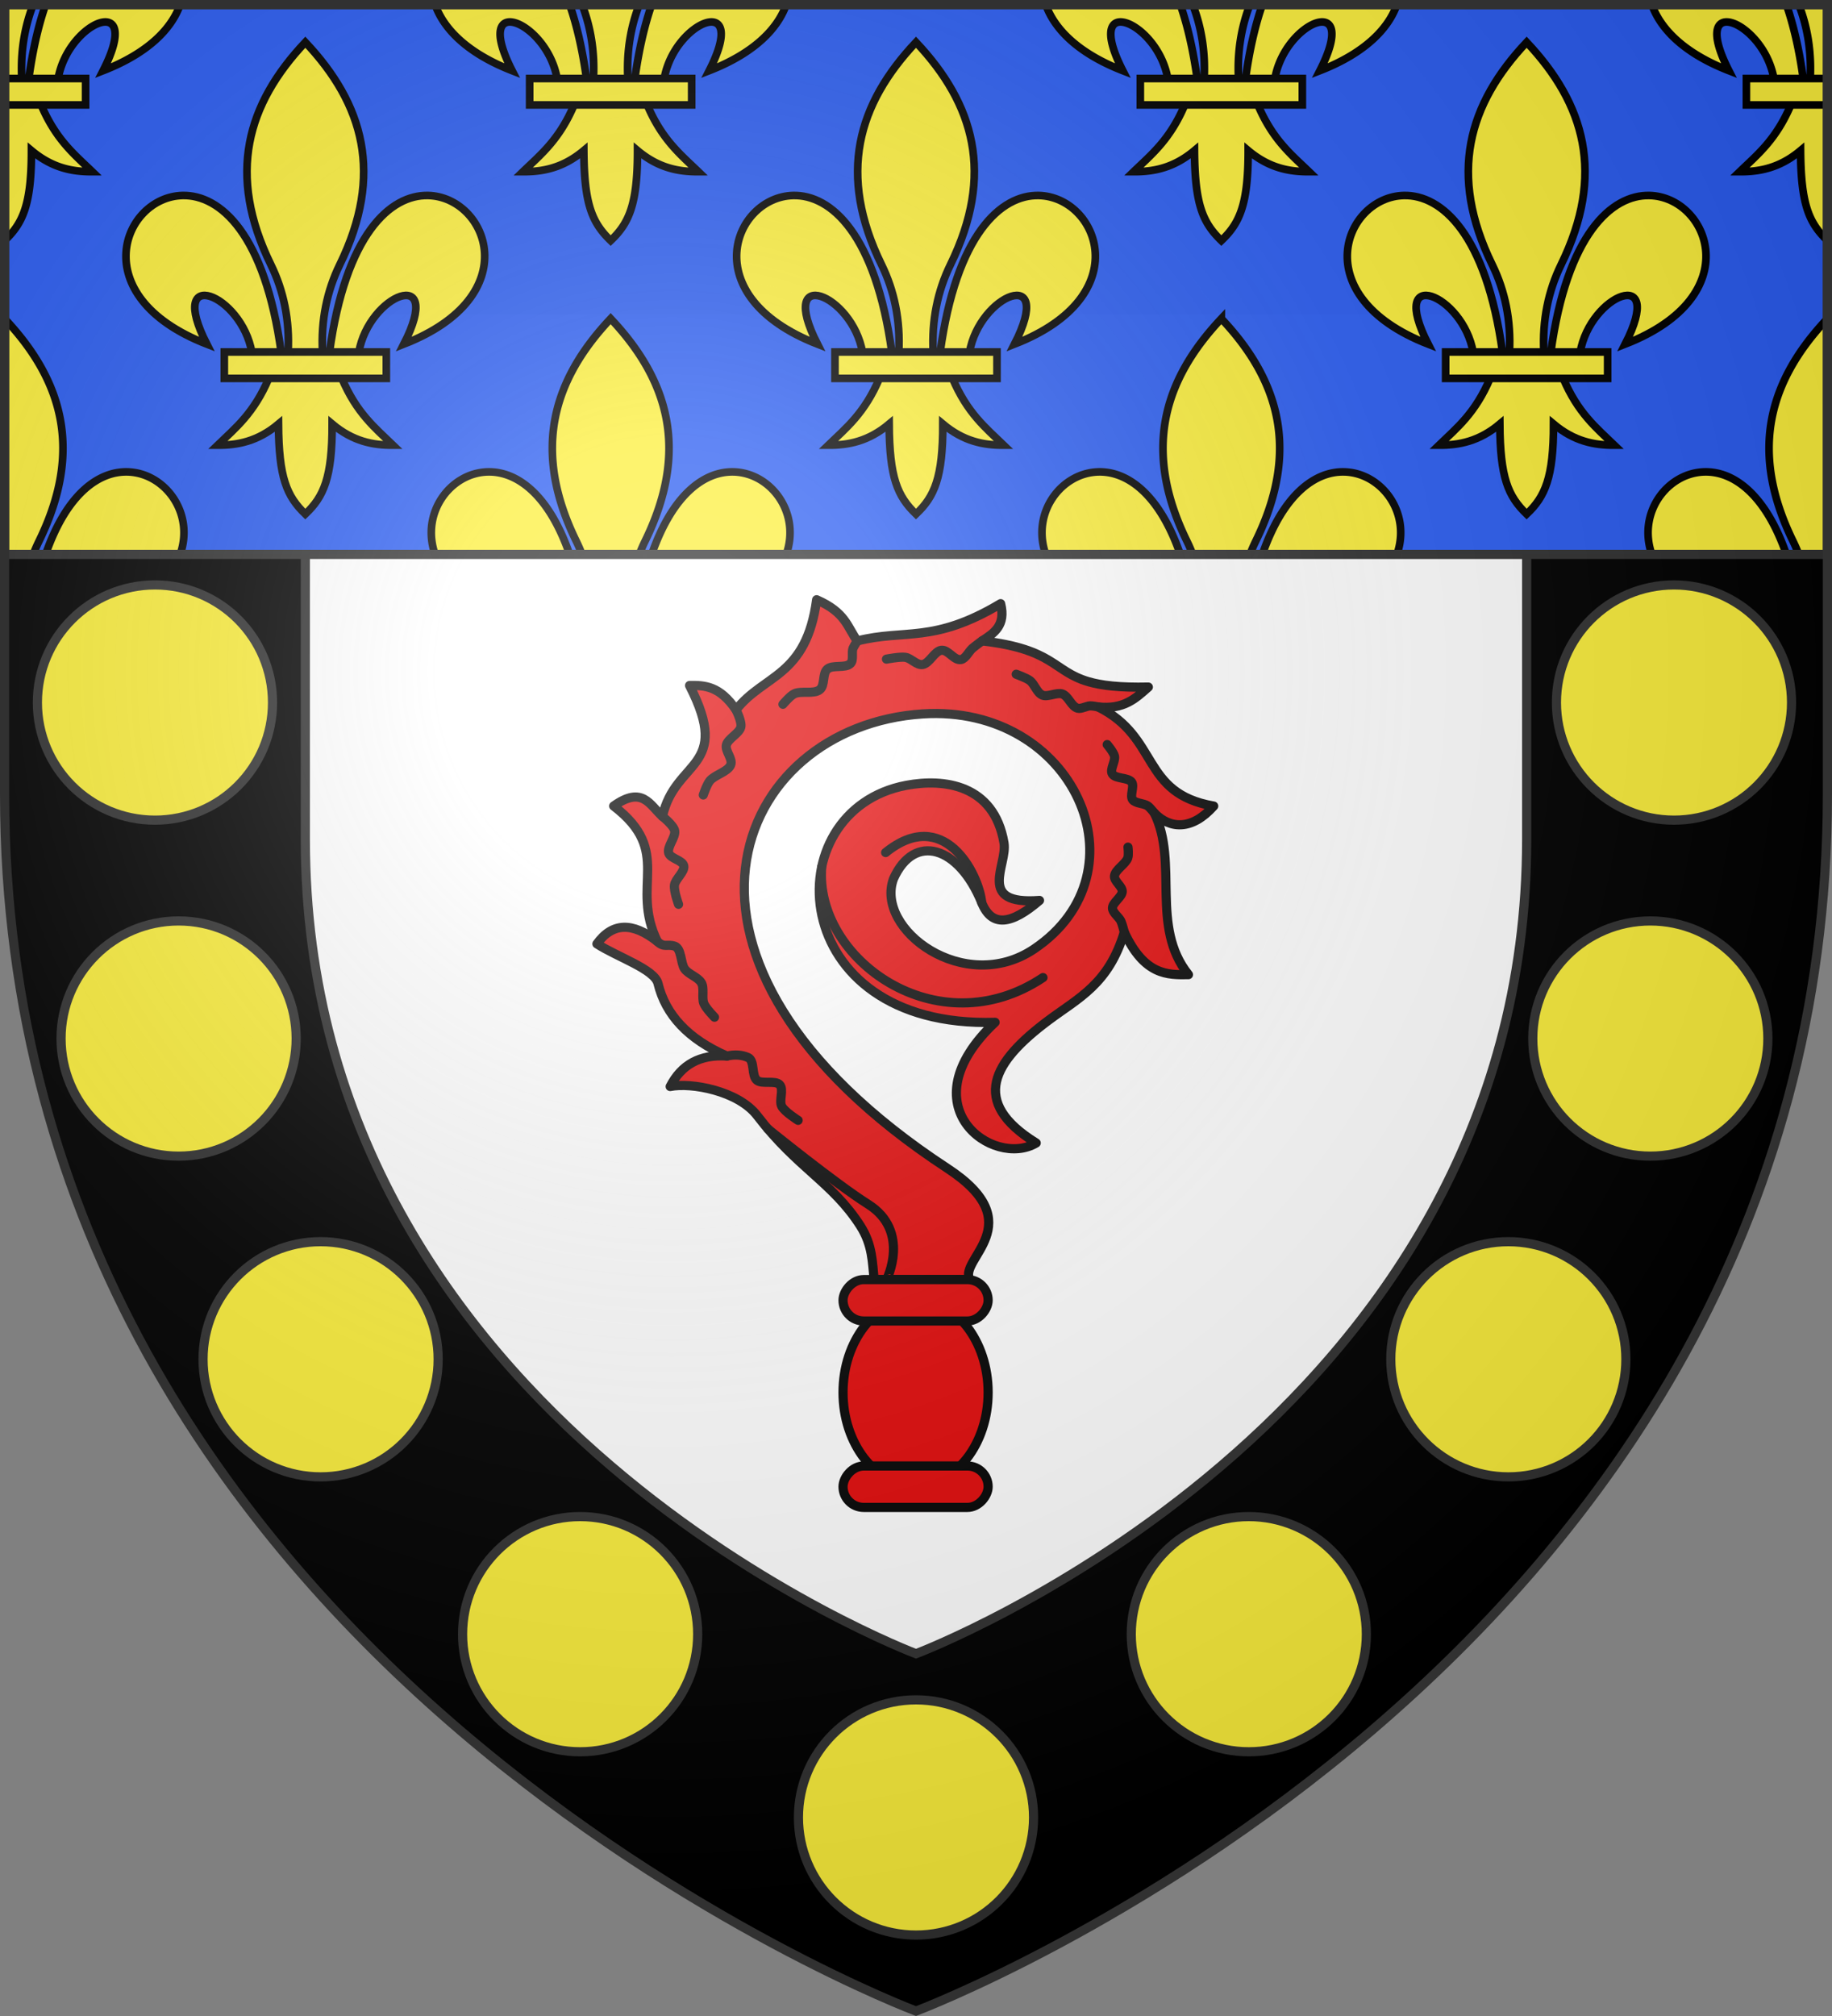 <svg height="660" viewBox="-300 -300 600 660" width="600" xmlns="http://www.w3.org/2000/svg" xmlns:xlink="http://www.w3.org/1999/xlink"><rect x="-300" y="-300" width="600" height="660" fill="#808080" stroke="none"/><radialGradient id="d" cx="-80" cy="-80" gradientUnits="userSpaceOnUse" r="405"><stop offset="0" stop-color="#fff" stop-opacity=".31"/><stop offset=".19" stop-color="#fff" stop-opacity=".25"/><stop offset=".6" stop-color="#6b6b6b" stop-opacity=".125"/><stop offset="1" stop-opacity=".125"/></radialGradient><path d="M-298.5-298.5h597v258.543C298.5 246.291 0 358.5 0 358.5S-298.5 246.291-298.5-39.957z" fill="#fff"/><path d="M-298.5-298.5v258.819C-298.5 246.064 0 358.499 0 358.499S298.5 246.065 298.5-39.68V-298.5zm98.5 100h400v172.9C200 165.924 0 241.276 0 241.276S-200 165.924-200-25.6z" fill-rule="evenodd"/><path d="M-200-198.5v173.296C-200 166.123 0 241.397 0 241.397s200-75.274 200-266.601V-198.5z" fill="none" stroke="#313131" stroke-width="3"/><path d="M-298.5-298.5h597v180h-597z" fill="#2b5df2" opacity=".99"/><g id="a" fill="#fcef3c" stroke="#000" stroke-width="1.375"><path d="M58.404 30.003c10.624.254 17.914 18.078-4.38 26.78 7.368-14.436-6.306-9.002-8.108 1.487h-5.281c2.918-21.306 10.964-28.43 17.77-28.267zm-28.67 32.88c-2.69 6.35-6.01 8.985-9.239 12.106 3.619.016 7.22-.679 10.958-3.814.064 9.675 1.472 12.982 4.833 16.232 3.323-3.149 4.845-6.547 4.834-16.232 3.737 3.135 7.34 3.83 10.958 3.814-3.228-3.121-6.55-5.757-9.24-12.107zm6.552-60.497c-10.503 11.151-14.16 23.801-6.2 40.084 2.304 4.713 3.409 10.027 3.1 15.8h6.2c-.308-5.773.797-11.087 3.1-15.8 7.96-16.283 4.304-28.933-6.2-40.084zM14.168 30.003c-10.623.254-17.914 18.078 4.381 26.78-7.368-14.436 6.305-9.002 8.108 1.487h5.281c-2.918-21.306-10.964-28.43-17.77-28.267z" fill-rule="evenodd" transform="matrix(1.819 0 0 1.817 -266.009 -290.513)"/><path d="M21.701 58.196h29.17v4.76h-29.17z" transform="matrix(1.819 0 0 1.817 -266.009 -290.513)"/></g><use height="100%" transform="translate(200)" width="100%" xlink:href="#a"/><use height="100%" transform="translate(400)" width="100%" xlink:href="#a"/><g stroke="#000"><path d="M-298.5-298.5v24.34h5.639c-.468-8.744.857-16.905 3.738-24.34zm13.441 0c-2.304 6.642-4.207 14.689-5.53 24.34h9.607c3.279-19.055 28.152-28.926 14.748-2.703 14.844-5.785 22.471-13.79 25.238-21.637zm127.555 0c2.767 7.848 10.394 15.852 25.238 21.637-13.404-26.223 11.469-16.352 14.748 2.703h9.608c-1.324-9.651-3.227-17.698-5.531-24.34zm48.127 0c2.88 7.435 4.206 15.596 3.738 24.34h11.278c-.468-8.744.857-16.905 3.738-24.34zm22.818 0c-2.304 6.642-4.207 14.689-5.53 24.34h9.605c3.279-19.055 28.154-28.926 14.75-2.703 14.844-5.785 22.471-13.79 25.238-21.637zm129.055 0c2.767 7.848 10.394 15.852 25.238 21.637-13.404-26.223 11.469-16.352 14.748 2.703h9.608c-1.324-9.651-3.227-17.698-5.531-24.34zm48.127 0c2.88 7.435 4.206 15.596 3.738 24.34h11.278c-.468-8.744.857-16.905 3.738-24.34zm22.818 0c-2.304 6.642-4.207 14.689-5.53 24.34h9.605c3.279-19.055 28.154-28.926 14.75-2.703 14.844-5.785 22.471-13.79 25.238-21.637zm127.555 0c2.767 7.848 10.394 15.852 25.238 21.637-13.404-26.223 11.469-16.352 14.748 2.703h9.608c-1.324-9.651-3.227-17.698-5.531-24.34zm48.127 0c2.88 7.435 4.206 15.596 3.738 24.34h5.639v-24.34zM-298.5-265.781v44.552c6.045-5.72 8.813-11.893 8.793-29.488 6.8 5.696 13.351 6.958 19.934 6.928-5.872-5.669-11.914-10.457-16.807-21.992zm186.58 0c-4.893 11.537-10.934 16.323-16.807 21.992 6.583.03 13.135-1.232 19.934-6.928.116 17.576 2.679 23.584 8.793 29.488 6.045-5.72 8.811-11.893 8.791-29.488 6.8 5.696 13.353 6.958 19.936 6.928-5.873-5.669-11.914-10.457-16.807-21.992zm200 0c-4.893 11.537-10.934 16.323-16.807 21.992 6.583.03 13.135-1.232 19.934-6.928.116 17.576 2.679 23.584 8.793 29.488 6.045-5.72 8.811-11.893 8.791-29.488 6.8 5.696 13.353 6.958 19.936 6.928-5.872-5.669-11.914-10.457-16.807-21.992zm198.5 0c-4.893 11.537-10.934 16.323-16.807 21.992 6.583.03 13.135-1.232 19.934-6.928.116 17.576 2.679 23.584 8.793 29.488v-44.552zm-585.08 70.103v77.178h9.377a55.6 55.6 0 0 1 1.902-4.361c14.48-29.58 7.828-52.56-11.279-72.817zm198.5 0c-19.107 20.257-25.758 43.237-11.28 72.817a55.601 55.601 0 0 1 1.903 4.361h18.754a55.584 55.584 0 0 1 1.9-4.361c14.48-29.58 7.83-52.56-11.277-72.817zm200 0C80.893-175.42 74.242-152.44 88.72-122.86a55.601 55.601 0 0 1 1.903 4.361h18.754a55.584 55.584 0 0 1 1.9-4.361c14.48-29.58 7.83-52.56-11.277-72.817zm198.5 0c-19.107 20.257-25.758 43.237-11.28 72.817a55.601 55.601 0 0 1 1.903 4.361h9.377zm-556.766 50.168c-9.293-.222-19.857 7.016-26.793 27.01h44.063c4.792-13.594-5.017-26.716-17.27-27.01zm118.03 0c-12.253.294-22.06 13.416-17.268 27.01h44.063c-6.936-19.994-17.502-27.232-26.795-27.01zm80.47 0c-9.293-.222-19.857 7.016-26.793 27.01h44.063c4.792-13.594-5.017-26.716-17.27-27.01zm119.53 0c-12.253.294-22.06 13.416-17.268 27.01H86.56c-6.936-19.994-17.502-27.232-26.795-27.01zm80.47 0c-9.293-.222-19.857 7.016-26.793 27.01h44.063c4.792-13.594-5.017-26.716-17.27-27.01zm118.032 0c-12.253.294-22.062 13.416-17.27 27.01h44.063c-6.936-19.994-17.5-27.232-26.793-27.01z" fill="#fcef3c" fill-rule="evenodd" stroke-width="2.5"/><path d="M-298.5-274.295v8.649h26.531v-8.649zm171.969 0v8.649h53.062v-8.649zm200 0v8.649h53.062v-8.649zm198.5 0v8.649H298.5v-8.649z" fill="#fcef3c" stroke-width="2.5"/><path d="M-298.5-298.5h597v180h-597z" fill="none" opacity=".99" stroke="#313131" stroke-width="3"/></g><g stroke="#030303" stroke-linecap="round" stroke-linejoin="round" stroke-width="3"><path d="M17.634 118.91c-3.909-6.689 20.476-18.192-7.33-36.399C-93.777 14.361-59.318-62.26 2.147-66.275c49.626-3.24 74.1 51.757 36.474 76.997C15.806 26.026-13.533 4.237-7.36-12.316c6.824-15.179 21.35-10.692 28.895 7.854 3.319 8.159 9.737 7.148 18.92-.754-20.848 1.592-10.398-11.577-11.639-18.85C25.544-43.256 9.078-45.195-3.14-42.904c-43.416 8.138-40.035 79.7 29.043 77.59-29.315 27.578-.456 47.84 13.461 39.509C17.4 60.63 25.334 47.538 43.312 34.104c10.015-7.483 19.74-11.862 24.91-28.942 6.607 14.23 14.233 14.018 21.01 13.914C76.6 3.316 86.115-17.552 78.022-33.87c5.171 5.332 12.368 5.739 19.48-2.24-24.043-4.188-17.635-22.457-37.869-32.467 8.462.924 12.26-2.767 16.464-6.489-9.457.212-15.407-.525-19.697-1.786-11.571-3.402-11.07-10.618-34.762-13.336 3.945-2.537 7.848-5.108 6.079-12.184C5.673-89.182-3.65-94.133-19.226-90.167c-3.321-4.57-3.768-9.326-13.32-13.49-3.374 25.377-17.383 24.425-26.395 36.06-5.343-7.9-10.348-8.068-15.223-7.984 14.031 27.345-4.763 24.114-8.87 42.87-4.199-3.8-6.542-10.116-15.979-3.416 19.641 15.093 5.234 25.785 14.314 44.36-8.116-6.405-14.74-6.25-19.801.769 6.669 4.326 18.868 8.293 20.006 12.978 2.485 10.233 9.813 18.19 22.575 23.753-8.817-.612-14.94 2.826-18.593 9.975 6.88-1.404 22.282 1.395 28.523 9.555 13.143 17.185 24.542 21.706 33.735 36.012 4.049 6.3 3.934 12.01 4.54 17.635z" fill="#e20909"/><path d="M68.222 5.162s-.646-2.595-1.123-3.624c-.645-1.389-2.776-2.731-2.752-4.303.027-1.737 3.072-3.557 3.194-5.3.124-1.784-2.755-3.4-2.532-5.187.255-2.034 3.65-3.874 4.354-5.86.37-1.044.064-3.55.064-3.55m8.594-11.208s-1.342-1.755-2.133-2.297c-1.288-.881-4.042-.785-4.938-2.016-1.002-1.375.67-4.376-.32-5.76-1.148-1.607-5.364-1.009-6.351-2.715-.84-1.453 1.086-4.117.732-5.772-.284-1.329-2.394-3.807-2.394-3.807m-2.985-12.34s-1.783-.365-2.58-.34c-1.226.04-2.931 1.077-4.078.785-2.129-.542-3.03-3.998-5.095-4.682-1.746-.578-4.72 1.067-6.422.406-1.861-.723-2.61-3.632-4.162-4.788-1.158-.863-4.472-2.07-4.472-2.07M21.637-90.187s-2.289 1.67-3.198 2.463c-1.176 1.026-2.16 3.333-3.686 3.638-2.269.452-4.192-3.327-6.473-3.023-2.261.3-3.865 4.324-6.125 4.665-1.942.293-3.765-2.095-5.645-2.366-1.793-.257-6.185.594-6.185.594m-9.55-5.95s-1.023 1.543-1.373 2.358c-.622 1.452.3 3.858-.86 5.034-1.63 1.653-5.8.298-7.57 1.824-1.722 1.487-.691 5.294-2.47 6.72-2.008 1.61-6.07.24-8.395 1.381-1.37.672-3.689 3.423-3.689 3.423m-15.359 1.83s1.987 3.846 1.562 5.637c-.488 2.057-4.156 3.744-4.705 5.793-.55 2.051 2.217 4.61 1.383 6.605-.936 2.242-5.227 3.222-6.818 5.174-1.001 1.227-2.152 4.644-2.152 4.644m-13.362 7.032s3.698 2.935 4 4.704c.364 2.13-2.567 5.223-1.957 7.28.546 1.845 4.591 2.319 4.938 4.223.35 1.914-2.778 4.278-3.047 6.265-.268 1.977 1.333 6.3 1.333 6.3m-6.933 12.173c2.276 2.123 3.127.727 5.63 1.51 2.312.724 1.964 5.568 3.278 7.431 1.293 1.835 4.257 2.62 5.464 4.509 1.101 1.724.08 4.966.859 6.857.646 1.567 3.474 4.475 3.474 4.475m4.075 12.718c2.316-.551 4.836-.47 6.913.469 2.306 1.04 1.023 5.958 2.95 7.49 1.672 1.326 5.95-.107 7.406 1.42 1.456 1.528-.29 5.197.672 7.053.961 1.853 5.37 4.608 5.37 4.608m28.946 52.137c.061.057 7.991-15.837-6.008-24.656-10.594-6.673-32.918-24.743-32.918-24.743m17.719-85.766C-33.412 13.895 6.998 43.1 41.588 20.042M21.535-4.462C20.533-14.312 8.942-36.18-9.948-20.89" fill="none"/><g fill="#e20909" transform="matrix(-1 0 0 1 0 -5)"><ellipse cx=".137" cy="160.87" rx="23.762" ry="30.514"/><rect height="13.562" ry="6.781" width="47.524" x="-23.625" y="123.91"/><rect height="13.562" ry="6.781" width="47.524" x="-23.625" y="184.938"/></g></g><g id="c"><circle id="b" cx="-249.25" cy="-70" fill="#fcef3c" r="38.5" stroke="#313131" stroke-linecap="round" stroke-linejoin="round" stroke-width="3"/><use height="100%" transform="translate(7.75 110)" width="100%" xlink:href="#b"/><use height="100%" transform="translate(54.25 215)" width="100%" xlink:href="#b"/><use height="100%" transform="translate(139.25 305)" width="100%" xlink:href="#b"/></g><use height="100%" transform="translate(249.25 365)" width="100%" xlink:href="#b"/><use height="100%" transform="matrix(-1 0 0 1 -1 0)" width="100%" xlink:href="#c"/><path d="M-298.5-298.5h597v258.543C298.5 246.291 0 358.5 0 358.5S-298.5 246.291-298.5-39.957z" fill="url(#d)"/><path d="M-298.5-298.5h597v258.503C298.5 246.206 0 358.398 0 358.398S-298.5 246.206-298.5-39.997z" fill="none" stroke="#313131" stroke-width="3"/></svg>